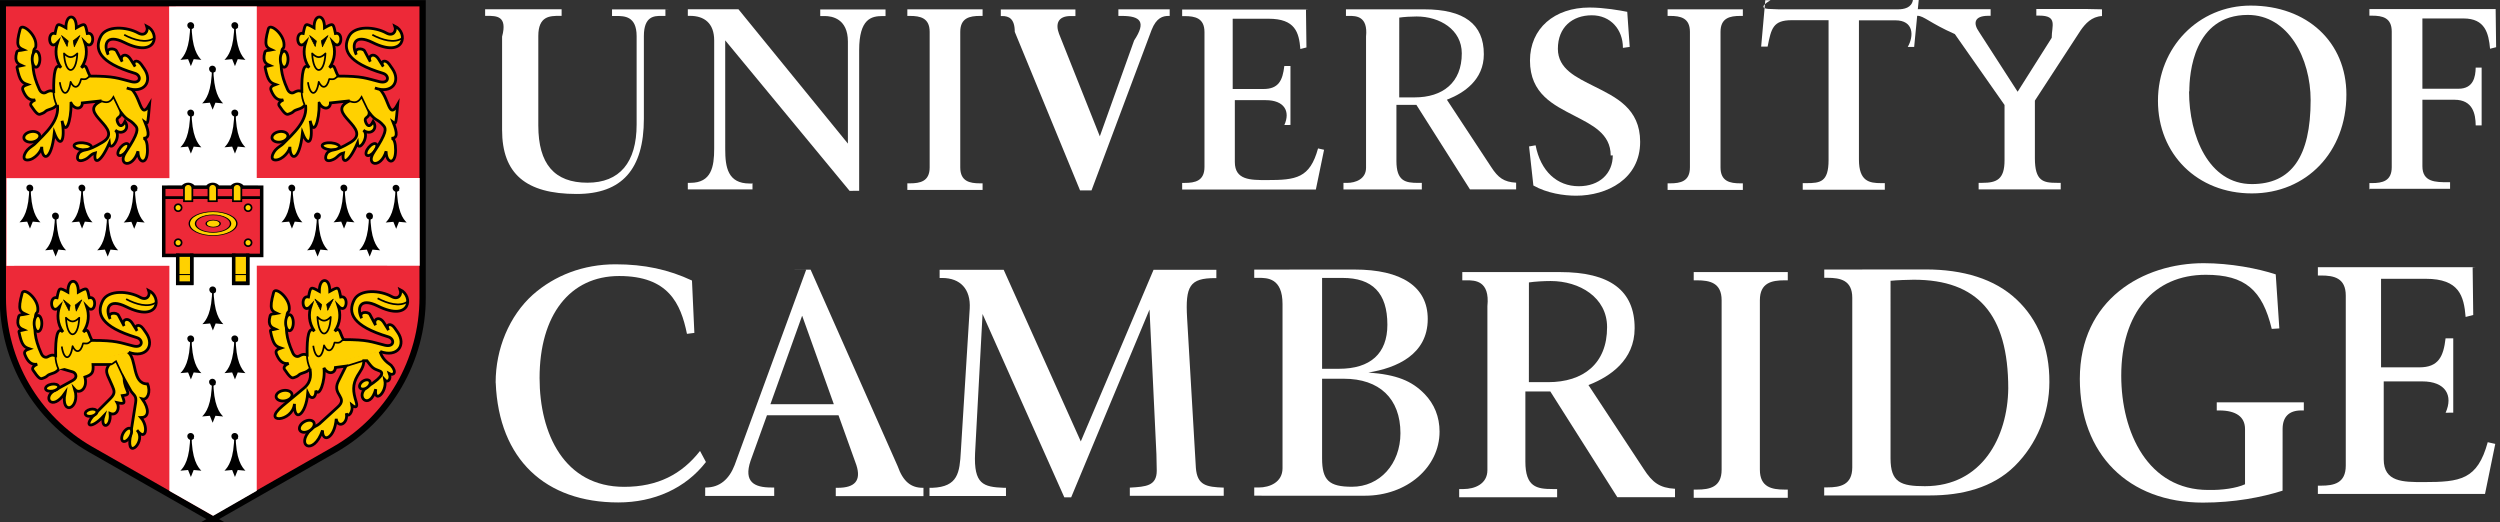 <svg  xmlns="http://www.w3.org/2000/svg"  xmlns:xlink="http://www.w3.org/1999/xlink" viewBox="0 0 402 84"><rect x="0" y="0" width="402" height="84" fill="#333333" stroke="none"/><g transform="matrix(1.25,0,0,-1.25,-1.419,84.15)"><g transform="scale(0.1,0.1)"><path style="stroke-linejoin:miter;stroke:#000000;stroke-linecap:butt;stroke-miterlimit:5;stroke-dasharray:none;stroke-width:8.1;fill:#ed2938;" d="M285,5.4,442,95c70,40,113,115,113,195v379h-540v-379c0-80.7,43.2-155,113-195l157-89.6z"/><path style="fill:#ffffff;" d="m27.2,1.01,14.1-0.009-0.009,27.6,26.2,0,0.009,14.1-26.2-0.009-0.009,36.2-7.01,4.03-7.04-4.01,0-36.2-26.2,0.009,0.009-14.1,26.2,0z" transform="matrix(8,0,0,-8,11.3,673)"/><path style="stroke-linejoin:miter;stroke:#000000;stroke-linecap:butt;stroke-miterlimit:5;stroke-dasharray:none;stroke-width:4.5;fill:#ed2938;" d="m285,436c2.82,0,5.49-1.33,7.19-3.58h17.1c1.7,2.25,4.37,3.58,7.19,3.58s5.49-1.33,7.19-3.58l24.3-0.02v-87.8h-18v-36h-18v36h-54v-36h-18v36h-18v87.8l24.3,0.02c1.7,2.25,4.37,3.58,7.19,3.58s5.49-1.33,7.19-3.58h17.1c1.7,2.25,4.37,3.58,7.19,3.58"/><path style="stroke-linejoin:miter;stroke:#000000;stroke-linecap:butt;stroke-miterlimit:5;stroke-dasharray:none;stroke-width:3.6;fill:none;" d="m222,419,126,0"/><path id="path3951" style="stroke-linejoin:miter;stroke:#000000;stroke-linecap:butt;stroke-miterlimit:5;stroke-dasharray:none;stroke-width:2.25;fill:#ffd100;" d="m248,431c0,2.98,2.42,5.4,5.4,5.4s5.4-2.42,5.4-5.4v-16.6h-10.8v16.6z"/><g id="g4734"><path d="m240,309,18,0,0,36-18,0,0-36z" style="stroke-linejoin:miter;stroke:#000000;stroke-linecap:butt;stroke-miterlimit:5;stroke-dasharray:none;stroke-width:4.5;fill:#ffd100;"/><path d="m258,320-18,0" style="stroke-linejoin:miter;stroke:#000000;stroke-linecap:butt;stroke-miterlimit:5;stroke-dasharray:none;stroke-width:1.35;fill:none;"/></g><path id="path3961" style="stroke-linejoin:miter;stroke:#000000;stroke-linecap:butt;stroke-miterlimit:5;stroke-dasharray:none;stroke-width:2.25;fill:#ffd100;" d="m236,361c0,2.48,2.02,4.5,4.5,4.5s4.5-2.02,4.5-4.5-2.02-4.5-4.5-4.5-4.5,2.02-4.5,4.5"/><g style="fill:#ffd100;" transform="scale(1.333,0.667)"><path style="stroke-linejoin:miter;fill-rule:evenodd;stroke:#000000;stroke-linecap:butt;stroke-miterlimit:5;stroke-dasharray:none;stroke-width:1.35;fill:#ffd100;" d="m231,578c0,9.32-7.56,16.9-16.9,16.9-9.32,0-16.9-7.56-16.9-16.9,0-9.32,7.56-16.9,16.9-16.9,9.32,0,16.9,7.56,16.9,16.9m6.08,0c0,12.7-10.3,23-23,23s-22.9-10.3-22.9-23,10.3-23,22.9-23c12.7,0,23,10.3,23,23"/></g><g style="fill:#ffd100;" transform="scale(1.333,0.667)"><path style="stroke-linejoin:miter;stroke:#000000;stroke-linecap:butt;stroke-miterlimit:5;stroke-dasharray:none;stroke-width:1.35;fill:#ffd100;" d="m221,578c0,3.73-3.02,6.75-6.75,6.75s-6.75-3.02-6.75-6.75,3.02-6.75,6.75-6.75,6.75,3.02,6.75,6.75"/></g><path style="stroke-linejoin:miter;stroke:#000000;stroke-linecap:butt;stroke-miterlimit:5;stroke-dasharray:none;stroke-width:3.6;fill:#ffd100;" d="m86.9,200,18-5.22c3.6-1.05,7.2-6.93,0-11l-23.6-13c-15.7-8.82-3.02-27.3,13.6-3.42-5.85-30.1,20.3-20.2,12.6,4.95,5.85-6.75,17.1,0.898,13.1,15.8,9.45,3.15,11.2,5.85,10.4,16.2h20.7c-2.48-4.5-4.95-7.2-1.35-15.3l5.48-12.3c2.74-6.17,3.97-9.72-2.33-16l-19.1-19.1c-16.9-16.9-6.56-21.9,10.5-3.41-5.4-17.1,9.9-16.6,8.1,3.15,8.55-3.6,13,6.75,9,13.9,11.7-2.7,9.45,0.449,6.75,9,13.9,1.35,3.15,5.4,2.25,21.6l9-16c3.6-5.04,7.2-5.94,5.85-14.5l-7.02-44.4c-4.91-31.1,21.4-4.6,8.82,8.9,11.2-15.3,15.3,4.05,4.95,16.2,10.8,0,10.8,11.2,1.8,23.9,6.75-1.8,11.2,9.45,6.75,19.4-20.2-0.454-13.5,32.8-25.2,40.9"/><path style="stroke-linejoin:miter;stroke:#000000;stroke-linecap:butt;stroke-miterlimit:5;stroke-dasharray:none;stroke-width:2.25;fill:none;" d="m152,204c3.15,0,5.4,2.25,8.55,4.5l10.8-22.9"/><path style="stroke-linejoin:miter;stroke:#000000;stroke-linecap:butt;stroke-miterlimit:5;stroke-dasharray:none;stroke-width:3.6;fill:#ffd100;" d="m86.8,176c-0.43,2.44-4.55,3.76-9.2,2.95-4.65-0.816-8.07-3.47-7.64-5.92,0.43-2.44,4.55-3.76,9.2-2.94,4.65,0.816,8.07,3.47,7.64,5.91"/><path style="stroke-linejoin:miter;stroke:#000000;stroke-linecap:butt;stroke-miterlimit:5;stroke-dasharray:none;stroke-width:3.6;fill:#ffd100;" d="m136,144c-0.559,2.42-4.35,3.61-8.47,2.66-4.11-0.949-7-3.69-6.44-6.1,0.558-2.42,4.36-3.61,8.47-2.66,4.11,0.949,7,3.68,6.44,6.1"/><path style="stroke-linejoin:miter;stroke:#000000;stroke-linecap:butt;stroke-miterlimit:5;stroke-dasharray:none;stroke-width:3.6;fill:#ffd100;" d="m179,122c-2.37,1.36-6.41-1.19-9.01-5.71-2.61-4.52-2.8-9.29-0.437-10.7,2.36-1.37,6.4,1.19,9.01,5.71s2.8,9.29,0.438,10.7"/><path style="stroke-linejoin:miter;stroke:#000000;stroke-linecap:butt;stroke-miterlimit:5;stroke-dasharray:none;stroke-width:3.6;fill:#ffd100;" d="m410,200c0.808-6.75,3.15-17.1-7.65-26.1l-27.7-23c-27.7-23,13.3-21.1,15.5,2.8-0.903-25.2,14.8-14.4,17.1,13.5,4.05-9,10.8-6.3,10.4,3.6,4.05-9.45,12.6,12.1,10.4,29.2,4.95-9,14.4-7.65,14.8,0.449l13.5,1.8-10.1-20.2c-8-17,14-20-1-33l-23-21c-3.33-3.03-6.84-3.11-10.9-7.16-20.7-20.7,3.15-35.1,14.9-1.35-0.449-17.1,15.8-10.3,17.6,14.9,1.8-13.1,15.8-6.3,13,7.2,2.25-6.75,9,1.8,7.2,10.4,4.95-4.05,7.65-2.7,5.4,4.5-4.03,12.9-4.95,21.6,1.8,33.3,3.37,5.84,8.1,10.8,8.1,19.3h4.05c6.75-8.77,7.2-9.9,16.2-13.1,3.82-1.34,7.2-5.85-14.8-19.8-19-12,2.25-32.9,9.9-3.6-2.7-19.4,14.9-4.5,11.7,11.7,3.6-4.05,8.55,0.903,5.85,8.1,4.95-2.7,10.4,1.35,2.25,10.8-7.2,4.95-12.1,9.9-14.4,18.4"/><path style="stroke-linejoin:miter;stroke:#000000;stroke-linecap:butt;stroke-miterlimit:5;stroke-dasharray:none;stroke-width:3.6;fill:#ffd100;" d="m387,166c-0.649,3.67-5.74,5.84-11.4,4.85-5.62-0.992-9.66-4.78-9.02-8.44,0.644-3.67,5.74-5.84,11.4-4.85,5.63,0.993,9.67,4.78,9.02,8.45"/><path style="stroke-linejoin:miter;stroke:#000000;stroke-linecap:butt;stroke-miterlimit:5;stroke-dasharray:none;stroke-width:3.6;fill:#ffd100;" d="m415,130c-1.86,3.23-7.39,3.53-12.3,0.672-4.95-2.86-7.45-7.79-5.59-11,1.86-3.23,7.39-3.53,12.3-0.672,4.94,2.86,7.45,7.79,5.59,11"/><path style="stroke-linejoin:miter;stroke:#000000;stroke-linecap:butt;stroke-miterlimit:5;stroke-dasharray:none;stroke-width:3.6;fill:#ffd100;" d="m487,183c-1.56,2.24-5.64,2.09-9.11-0.332-3.46-2.42-4.99-6.21-3.42-8.44,1.57-2.24,5.65-2.09,9.1,0.336,3.46,2.42,4.99,6.2,3.43,8.44"/><path style="stroke-linejoin:miter;stroke:#000000;stroke-linecap:butt;stroke-miterlimit:5;stroke-dasharray:none;stroke-width:2.25;fill:none;" d="m456,202,22.9,7.2"/><g id="g4042"><path d="m256,643c0-32.4-8.1-42.3-12.6-46.8l9.9,0.898,3.6-9,3.6,9,9.9-0.898c-4.5,4.5-12.6,14.4-12.6,46.8" style="fill-rule:nonzero;fill:#000000;"/><path style="enable-background:accumulate;fill-rule:evenodd;color:#000000;fill:#000000;" d="M29.5,2.8c-0.2,0.25-0.5,0.35-0.7,0.21-0.3-0.14-0.4-0.46-0.3-0.72,0.14-0.256,0.461-0.351,0.718-0.211,0.254,0.139,0.35,0.456,0.214,0.712" transform="matrix(8.57,0,0,-8.57,8.37,662)"/></g><use id="use4046" xlink:href="#g4042" transform="translate(56.701,0)" height="83.981" width="402.159" y="0" x="0"/><use id="use4052" xlink:href="#g4042" transform="translate(-0.003,-112.504)" height="83.981" width="402" y="0" x="0"/><use id="use4054" xlink:href="#g4042" transform="translate(56.7,-112.5)" height="84" width="402" y="0" x="0"/><use id="use4056" xlink:href="#g4042" transform="translate(28,-56)" height="84" width="402" y="0" x="0"/><use xlink:href="#g4042" transform="translate(0,-403)" height="84" width="402" y="0" x="0"/><use xlink:href="#use4046" transform="translate(0,-403)" height="84" width="402" y="0" x="0"/><use xlink:href="#use4052" transform="translate(0,-416)" height="84" width="402" y="0" x="0"/><use xlink:href="#use4054" transform="translate(0,-416)" height="84" width="402" y="0" x="0"/><use xlink:href="#use4056" transform="translate(0,-402.752)" height="84" width="402" y="0" x="0"/><use xlink:href="#g4042" transform="translate(28.3,-340)" height="84" width="402" y="0" x="0"/><g id="g4532"><use xlink:href="#g4042" transform="translate(-207,-209)" height="84" width="402" y="0" x="0"/><use xlink:href="#g4042" transform="translate(-140,-209)" height="84" width="402" y="0" x="0"/><use xlink:href="#g4042" transform="translate(-72.907,-209.248)" height="84" width="402" y="0" x="0"/><use xlink:href="#g4042" transform="translate(-174,-245)" height="84" width="402" y="0" x="0"/><use xlink:href="#g4042" transform="translate(-107,-245)" height="84" width="402" y="0" x="0"/></g><use xlink:href="#g4532" transform="translate(337,0)" height="84" width="402" y="0" x="0"/><use id="use4720" xlink:href="#path3961" transform="translate(0,45)" height="84" width="402.159" y="0" x="0"/><use xlink:href="#path3961" transform="translate(90,0)" height="84" width="402" y="0" x="0"/><use xlink:href="#use4720" transform="translate(90,0)" height="84" width="402" y="0" x="0"/><use xlink:href="#path3951" transform="translate(31.5,0)" height="84" width="402" y="0" x="0"/><use xlink:href="#path3951" transform="translate(63,0)" height="84" width="402" y="0" x="0"/><use xlink:href="#g4734" transform="translate(72,0)" height="84" width="402" y="0" x="0"/><g id="g6004"><path d="m62.5,499c-0.644,3.67-5.74,5.84-11.4,4.85-5.63-0.992-9.67-4.78-9.02-8.44,0.648-3.67,5.74-5.84,11.4-4.85,5.62,0.993,9.66,4.78,9.02,8.45" style="stroke-linejoin:miter;stroke:#000000;stroke-linecap:butt;stroke-miterlimit:5;stroke-dasharray:none;stroke-width:3.6;fill:#ffd100;"/><path d="m129,484c0.215,2.47-4.63,4.92-10.8,5.46-6.19,0.539-11.4-1.03-11.6-3.5-0.215-2.48,4.63-4.93,10.8-5.46,6.19-0.539,11.4,1.03,11.6,3.5" style="stroke-linejoin:miter;stroke:#000000;stroke-linecap:butt;stroke-miterlimit:5;stroke-dasharray:none;stroke-width:3.6;fill:#ffd100;"/><path d="m176,488c-1.9,1.6-6.17-0.351-9.52-4.35-3.36-4-4.53-8.54-2.63-10.1,1.9-1.6,6.17,0.347,9.52,4.34,3.36,4,4.53,8.54,2.63,10.1" style="stroke-linejoin:miter;stroke:#000000;stroke-linecap:butt;stroke-miterlimit:5;stroke-dasharray:none;stroke-width:3.6;fill:#ffd100;"/><path d="M84.9,540c4.5-22-16.2-39-28.8-52-1.54-1.64-6.75-4.5-9.45-7.65-4.39-5.12-7.2-13,0-13,9,0,18.4,11.7,18.4,17.1,0-18,12.2-20.2,16.2,17.6,8.1-21.1,14.4-9,9.9,15.8,4.5-20.7,11.7-1.35,11.7,22.5,4.95-9,14.4-7.65,14.4,0.449l24.8,2.7c-34.2-15.4,31-35.5,0.898-53.5-21.3-12.7-21.1-7.65-28.4-12.2-3.81-2.38-6.75-13.9,3.6-10.8,8.61,2.62,8.55,7.65,15.8,9.45-2.7-13.5,5.4-16.2,18,12.6,1.35-13.1,16.6,9.45,7.65,16.7,9-7.2,19.4,1.35,12.6,11.2-4.5-9-8.1-5.4-9.9,0-1.99,5.98,4.5,4.05,4.95,11.2,9-11.7,10.3-7.2,18.4-16.7,3.22-3.76,4.5-8.55-12.6-34.2-11.2-16.8,9-21.6,15.8,1.35,0-15.8,12.2-18.5,12.2,1.35,0,9-1.8,15.3-5.4,15.3,7.65,0,8.1,6.3,2.25,20.7,3.6-2.7,3.6-2.7,5.85,22.9-13.1-23.4-10.4,16.2-28.8,23.4" style="stroke-linejoin:miter;stroke:#000000;stroke-linecap:butt;stroke-miterlimit:5;stroke-dasharray:none;stroke-width:3.6;fill:#ffd100;"/><g id="g5823-2" transform="matrix(1,0,0,1,213,403)"><path style="stroke-linejoin:miter;stroke:#000000;stroke-linecap:butt;stroke-miterlimit:5;stroke-dasharray:none;stroke-width:3.6;fill:#ffd100;" d="m-38.6,157c22.5-8.1,33.7,8.55,22.5,24.8l-3.85,5.54c-5.14,7.39-12.4,4.36-7.85-2.84l-5.96,9.54c-5.96,9.54-14.7,4.41-10.7-3.24l-7.37,13.9c-2.1,3.98-15.1,4.08-10.6-4.92-6.44,12.9-2.7,27.4,20.7,15.8,42.3-21.1,46.3,12.6,28.8,21.1,2.52-7.2-2.7-13.5-10.8-9-14.9,8.3-40.9,9.9-48.2-4.05-8.67-16.8-2.7-33.8,43.7-47.7,8.62-2.59,8.1-13.9-4.5-10.8-17.5,4.37-21.6,7.2-53.1,7.2-5.44,9.9-4.05,16.6-11.2,10.8,7.65,10.8,7.65,23,4.5,32.4,11.2-12.2,14.4,14.4,3.15,11.7-2.7,13.5-2.7,13.5-14,7.2,0,9.45-3.15,13.9-6.75,13.9s-6.75-4.5-6.75-13.9c-11.2,6.3-11.2,6.3-13.9-7.2-11.2,2.7-8.1-23.9,3.15-11.7-3.15-9.45-3.15-21.6,4.5-32.4-7.2,7.2-9.9-6.75-9.45-30.6-2.25,0.449-4.05,2.25-10.3-1.35-1.95-1.12-5.85-0.898-8.1,4.05-9.31,20.5-9,31.9-7.65,47.2,0.711,8.07,3.15,3.15,3.15,10.4,0,13.5-18,28.3-20.2,20.2-6.26-22.5-2.25-23.9,4.5-27-4.5-0.993-8.1,0-9-3.15-3.71-13,2.7-15.3,6.75-17.1-4.5-1.12-6.75-0.454-6.3-2.7,3.53-17.6,6.75-19.3,13.5-21.6-4.5-1.57-7.65-3.15-5.85-7.65,3.34-8.36,8.1-13.5,15.8-12.1-4.5-2.02-7.2-4.95-5.4-7.65,6.24-9.36,9-11.7,11.7-10.8,8.54,2.84,4.5,3.6,11.2,5.85,6.4,2.14,6.3,2.25,10.3,5.85"/><g transform="translate(-213.894,-405.567)"><path d="m58.6,610c-2.73,0-4.95-4.63-4.95-10.3,0-5.72,2.22-10.4,4.95-10.4s4.95,4.64,4.95,10.4c0,5.71-2.22,10.3-4.95,10.3" style="stroke-linejoin:miter;stroke:#000000;stroke-linecap:butt;stroke-miterlimit:5;stroke-dasharray:none;stroke-width:3.6;fill:#ffd100;"/><path d="m81.1,558c0-5.85,1.35-11.7,4.05-17.6" style="stroke-linejoin:miter;stroke:#000000;stroke-linecap:butt;stroke-miterlimit:5;stroke-dasharray:none;stroke-width:2.25;fill:none;"/><path d="m89.2,570c2.7-18.4,11.2-18.4,13.9,0.449,4.05-9,10.4-9,13.5,3.6,6.3-0.449,6.3-0.449,10.8,3.6" style="stroke-linejoin:round;stroke:#000000;stroke-linecap:butt;stroke-miterlimit:5;stroke-dasharray:none;stroke-width:2.25;fill:none;"/><path d="m94.6,607c6.3-6.3,10.8-6.3,17.1,0-1.35-28.4-15.7-28.4-17.1,0z" style="stroke-linejoin:round;stroke:#000000;stroke-linecap:butt;stroke-miterlimit:5;stroke-dasharray:none;stroke-width:2.25;fill:none;"/><path d="m115,630-8.55-6.75,1.35-7.65,7.2,14.4z" style="stroke-linejoin:round;stroke:#000000;stroke-linecap:butt;stroke-miterlimit:5;stroke-dasharray:none;stroke-width:0.9;fill:#000000;"/><path d="M91.4,630,100,623,98.6,616,91.4,630z" style="stroke-linejoin:round;stroke:#000000;stroke-linecap:butt;stroke-miterlimit:5;stroke-dasharray:none;stroke-width:0.9;fill:#000000;"/><path d="m172,631c12.6-6.75,28.3-11.2,38.2-4.5" style="stroke-linejoin:miter;stroke:#000000;stroke-linecap:butt;stroke-miterlimit:5;stroke-dasharray:none;stroke-width:2.25;fill:none;"/></g></g><path d="m142,543c6.3-2.25,10.8-2.25,15.3,5.4l9.9-20.7" style="stroke-linejoin:miter;stroke:#000000;stroke-linecap:butt;stroke-miterlimit:5;stroke-dasharray:none;stroke-width:2.25;fill:none;"/></g><use xlink:href="#g5823-2" transform="translate(2.51,-340)" height="84" width="402" y="0" x="0"/><use xlink:href="#g5823-2" transform="translate(326,-339)" height="84" width="402" y="0" x="0"/><use xlink:href="#g6004" transform="translate(319.2,0)" height="84" width="402" y="0" x="0"/></g></g> <path id="path4137" fill-rule="nonzero" fill="#FFF" d="m107,1.5,0,1.06-0.695,0c-1.04,0-2.77,0-2.77,3.23v13.3c0,8.12-3.53,12.1-10.8,12.1-8.2,0-12-3.27-12-10.3v-15c0.9-3.34-0.9-3.34-2.4-3.34h-0.327v-1.06h12.3v1.06h-0.328c-1.52,0-3.42,0-3.42,3.23v14.4c0,6.19,2.59,9.2,7.9,9.2,5.17,0,7.91-3.24,7.91-9.37v-14.2c0-3.24-2-3.24-3.3-3.24h-0.655v-1.06h9.34"/><path id="path4139" fill-rule="nonzero" fill="#FFF" d="m121,29.4,0,1.06-10.4,0,0-1.06,0.41,0c3.39,0,3.83-2.59,3.83-5.5v-17.4c0-2.78-1.61-3.95-3.87-3.95h-0.369v-1.06h8.14l17.6,21.6v-16.4c0-3.71-2.59-4.11-3.71-4.11h-0.738v-1.06h10.5v1.06h-0.451c-1.83,0-3.79,0.425-3.79,5.5v22.6l-1.54,0.009-20-24.2,0.003,17.5c0,2.91,0.419,5.52,3.93,5.52h0.405"/><path id="path4141" fill-rule="nonzero" fill="#FFF" d="m158,1.5,0,1.06-0.41,0c-1.65,0-3.18,0.31-3.18,2.56v21.8c0,2.25,1.53,2.56,3.18,2.56h0.41v1.06h-12.1v-1.06h0.41c1.65,0,3.18-0.31,3.18-2.56v-21.8c0-2.25-1.53-2.56-3.18-2.56h-0.41v-1.06h12.1"/><path id="path4143" fill-rule="nonzero" fill="#FFF" d="m176,24.3,6.37-17.8c2-3.01,1-3.94-2-3.94h-0.534v-1.06h8.25v1.06h-0.182c-0.896,0-1.95,0.267-2.73,2.26l-9.66,25.8h-1.84l-10.5-25.5c0-2.17-1-2.54-2-2.54h-0.245v-1.06h12v1.06h-0.779c-2.05,0-2.45,1.28-1.86,2.85l7.52,18.9"/><path id="path4145" fill-rule="nonzero" fill="#FFF" d="m210,1.5,0.077,6.13s-0.744,0.187-0.979,0.252c-0.22-2.68-0.828-4.87-5.12-4.87h-5.76v11.3h4.94c2.43,0,3.09-1.36,3.36-3.7h0.988v9.48l-0.984,0.014c1-2.2,0-4-3-4h-4.96v9.95c0,2.9,2.49,2.9,5.13,2.9,4.73,0,6.93-0.298,8.25-5.09,0.192,0.05,0.969,0.216,0.969,0.216l-1.32,6.39h-21.5v-1.06h0.409c1.65,0,3.18-0.31,3.18-2.56v-21.7c0-2.25-1.53-2.56-3.18-2.56h-0.409v-1.06h20.3"/><path id="path4149" fill-rule="nonzero" fill="#FFF" d="m259,25c0-3.53-3.03-4.92-5.86-6.4-3.31-1.72-7.12-3.5-7.12-8.86,0-5.18,3.94-8.53,9.58-8.53,2.3,0,4.92,0.462,6.06,0.693l0.396,5.64-1.09,0.155c0-2.97-2-5.24-5-5.24-3.14,0-5.46,1.93-5.46,5.39,0,3.27,3.02,4.61,5.83,6.03,3.44,1.73,7.4,3.53,7.4,8.93,0,5.98-5.33,8.66-10.3,8.66-1.96,0-4.68-0.396-6.87-1.64l-0.692-6.28,1.05-0.184c0.804,4.17,3.45,6.58,6.94,6.58,3.34,0,5.47-2.04,5.47-4.96"/><path id="path4153" fill-rule="nonzero" fill="#FFF" d="m286,1.5,19.2,0c0.962,0,2.2-0.243,2.4-1.51l0.932-0.001-0.735,7.56-1.03-0.001c1-1.74,1-4.28-2-4.28h-5.85v22.4c0,3.49,1.68,3.78,3.55,3.78h0.612v1.06h-13.2v-1.06h0.614c2.2,0,3.54-0.18,3.54-3.7v-22.5h-5.92c-3.01,0-3.3,1.32-3.88,4.25h-1.04l0.666-7.47h0.85c-2,1.18-1,1.42,0,1.42"/><path id="path4155" fill-rule="nonzero" fill="#FFF" d="m338,1.5,0,1.08c-1.67,0.091-2.68,1.23-3.43,2.3,0,0.002-7.36,11.3-7.36,11.3v9.27c0,3.68,1.34,3.95,3.54,3.95h0.614v1.06h-13.2v-1.06h0.615c2.3,0,3.55-0.575,3.55-3.61v-8.91l-7.99-11.4c-4-1.77-5-2.94-6-2.94h-0.246v-1.06h12v1.06h-0.369c-2.3,0-2.47,1.22-1.48,2.61l6.19,9.6,5.48-8.67c0-1.92,1-3.57-2-3.57h-0.475l0.002-1.06h8.16"/><path id="path4157" fill-rule="nonzero" fill="#FFF" d="m352,14.7c0,7.16,3.16,14.9,10.1,14.9,6.36,0,9.45-4.41,9.45-13.5,0-6.66-3.56-13.7-10.1-13.7-8.73,0-9.41,9.45-9.41,12.3zm-5,1.5c0-8.6,6.54-15.3,14.9-15.3,9.1,0,15.4,5.89,15.4,14.3,0,9.23-6.41,15.9-15.2,15.9-8.74,0-15.1-6.27-15.1-14.9"/><path id="path4159" fill-rule="nonzero" fill="#FFF" d="m381,30.5,0-1.06,0.412,0c1.65,0,3.18-0.31,3.18-2.56v-21.8c0-2.25-1.52-2.56-3.18-2.56h-0.412v-1.06h20.3l0.077,6.13c-0.168,0.045-0.744,0.186-0.976,0.25-0.226-2.49-0.795-4.87-4.26-4.87h-6.62v11.3h5.8c2.4,0,2.74-1.89,2.77-3.4h0.956v9.29h-0.954c-0.022-1.82-0.445-4.12-3.42-4.12h-5.15v10.7c0,2.56,2.16,2.56,4.08,2.56h0.369v1.06h-12.9"/><path id="path4161" fill-rule="nonzero" fill="#FFF" d="m79.7,61.5c0-5.41,2.19-10.7,5.97-14.1,3.5-3.1,8.1-4.9,13.3-4.9,4.65,0,8.53,0.841,12.3,2.61l0.384,8.42-1.19,0.154c-1-4.9-3-9.3-10.9-9.3-7.92,0-12.8,6.27-12.8,16.4,0,8.98,3.98,17.5,13.6,17.5,5.41,0,9.27-2.03,12.2-5.77l0.951,1.78c-3.28,4.24-8.35,6.5-14.1,6.5-11.7,0-19.2-6.92-19.7-19.2"/><path id="path4163" fill-rule="nonzero" fill="#FFF" d="m129,50.8,5.08,14.2-10.2,0,5.09-14.2zm0.63-7.42s-11.5,31.4-11.5,31.4c-0.856,2.23-2.37,3.61-4.61,3.61h-0.123l-0.004,1.36h11.1l-0.004-1.36h-0.48c-2.66,0-4.48-0.852-3.32-4.29l2.64-7.33h11.5l2.87,8c0.822,2.52-0.25,3.67-2.99,3.67h-0.318v1.34h14.1l0.002-1.34h-0.11c-1.88,0-3.16-0.984-4.04-3.48l-14-31.6-2.74-0.005"/><path id="path4165" fill-rule="nonzero" fill="#FFF" d="m158,50.4s-1.21,22.5-1.21,22.5c-0.22,4.98,1.32,5.41,4.66,5.54h0.311v1.32h-12.3v-1.32h0.469c4.13-0.165,4.38-2.46,4.57-5.82l1.43-23c0.185-3.14-1.53-4.92-4.42-4.92h-0.419v-1.32h10.3c0.124,0.292,12.4,27.6,12.4,27.6s11.6-27.3,11.7-27.6h10.1l-0.002,1.34h-0.194c-4.09,0-4.81,1.27-4.51,6.41l1.41,24.1c0.215,2.82,1.7,3.08,4.48,3.18v1.31h-15.1v-1.31c0.043-0.004,0.1-0.006,0.1-0.006,2.46-0.146,4.23-0.251,4.23-2.72l-0.052-2.61c0-0.007-1.11-23.3-1.11-23.3s-12.5,29.9-12.6,30.2h-1.1c-0.124-0.295-13.2-29.6-13.2-29.6"/><path id="path4167" fill-rule="nonzero" fill="#FFF" d="m220,59.9c4.58,0.334,7.01,1.34,9.06,3.44,1.58,1.62,2.42,3.68,2.42,6.07,0,5.71-5.23,10.3-12,10.3l-17.8-0.002v-1.32h0.719c1.77,0,3.83-0.842,3.83-3.1v-26.4c0-4.21-2.49-4.21-3.83-4.21h-0.719v-1.33l16.1-0.009c7.58,0,11.8,2.75,11.8,7.95,0,5.76-5.07,7.89-9.53,8.61m-7.46-15.2,0,14.6,2.73,0c5.01,0,7.77-2.43,7.77-7.08,0-5.14-2.43-7.53-7.21-7.53h-3.29zm0,16.2,0,12.8c0,3.55,1.13,4.57,4.82,4.57,4.43,0,7.78-3.65,7.78-8.61,0-5.59-3.4-8.76-9.1-8.76h-3.5"/> <path id="path4175" fill-rule="nonzero" fill="#FFF" d="m361,77.9,0-8.91c0-1.95-1.42-2.98-4.12-2.99h-0.425v-1.3h14v1.3h-0.422c-1.96,0-2.99,1.02-2.99,2.99l-0.006,9.91c-3.34,1.07-7.81,1.92-12.8,1.92-12,0-19.8-7.78-19.8-19.9,0-12.8,10.2-18.6,19.9-18.6,4.31,0,8.75,0.856,11.6,1.8l0.579,8.69-1.22,0.076c-1.5-6.25-4.29-8.7-10.6-8.7-8.45,0-13.6,6.25-13.6,16.2,0,9.21,4.32,18.4,14,18.4,2.22,0.049,4.52-0.29,5.89-0.911"/> <use id="use5656" xlink:href="#path4141" transform="translate(122.25,0)" height="84" width="402" y="0" x="0"/> <use id="use5658" xlink:href="#path4141" transform="matrix(1.25,0,0,1.25,89.975,41.875)" height="84" width="402" y="0" x="0"/> <use id="use5662" xlink:href="#path4145" transform="matrix(1.25,0,0,1.26,135.1,41.035)" height="84" width="402" y="0" x="0"/> <defs id="defs158" /> <g transform="matrix(0.166,0,0,-0.083,-1.4,84)" id="g3969"  style="fill:#ffd100;fill-opacity:1" /> <path  d="m 225,2.86 -0.005,12.8 2.48,0 c 4.51,0 7.59,-2.37 7.58,-7.08 0,-3.82 -3.54,-5.93 -7.26,-5.93 -0.867,0 -2.05,0.068 -2.80,0.183 z M 229,1.5 c 6.41,0 9.61,2.36 9.60,7.23 0,4.12 -3.21,6.21 -5.756,7.23 l -0.185,0.076 7.11,10.8 c 1.135,1.76 2.06,2.43 4.025,2.54 l 0,1.084 -7.42,0 -8.62,-13.6 -3.21,0 0,9.02 c 0,3.27 1.46,3.53 3.51,3.53 l 0.575,0 0,1.06 -12.6,0 0,-1.06 0.571,0 c 1.41,0 3.06,-0.639 3.06,-2.43 l 0,-21.1 C 220,2.56 218,2.56 217,2.56 l -0.571,0 0,-1.06 13,0" id="path4147"  style="fill:#ffffff;fill-opacity:1;fill-rule:nonzero;stroke:none" /> <path  d="m 304,45.1 -0.002,28.6 c 0,3.86 1.63,4.48 5.53,4.48 9.19,0 13.3,-7.91 13.4,-15.7 0,-12.0 -4.97,-17.5 -15.2,-17.5 -0.902,0 -2.828,0.078 -3.7,0.17 z m -10.67,34.6 0,-1.33 0.515,0 c 2.07,0 3.99,-0.388 4,-3.21 l 0,-27.28 c 0,-2.82 -1.91,-3.21 -3.99,-3.21 l -0.515,0 0,-1.33 16.3,-0.015 c 6.04,0 11.1,1.52 14.6,4.81 3.48,3.24 5.33,7.83 5.3,13.3 0,5.1 -2.03,10 -5.57,13.5 -3.56,3.52 -8.54,4.73 -13.6,4.73 l -17.1,0.008" id="path4173" style="fill:#ffffff;fill-opacity:1;fill-rule:nonzero;stroke:none" /> <use transform="matrix(1.25,0,0,1.25,-35.4,41.875)" id="use5660" x="0" y="0"  width="402"  height="84" xlink:href="#path4147" /></svg>
